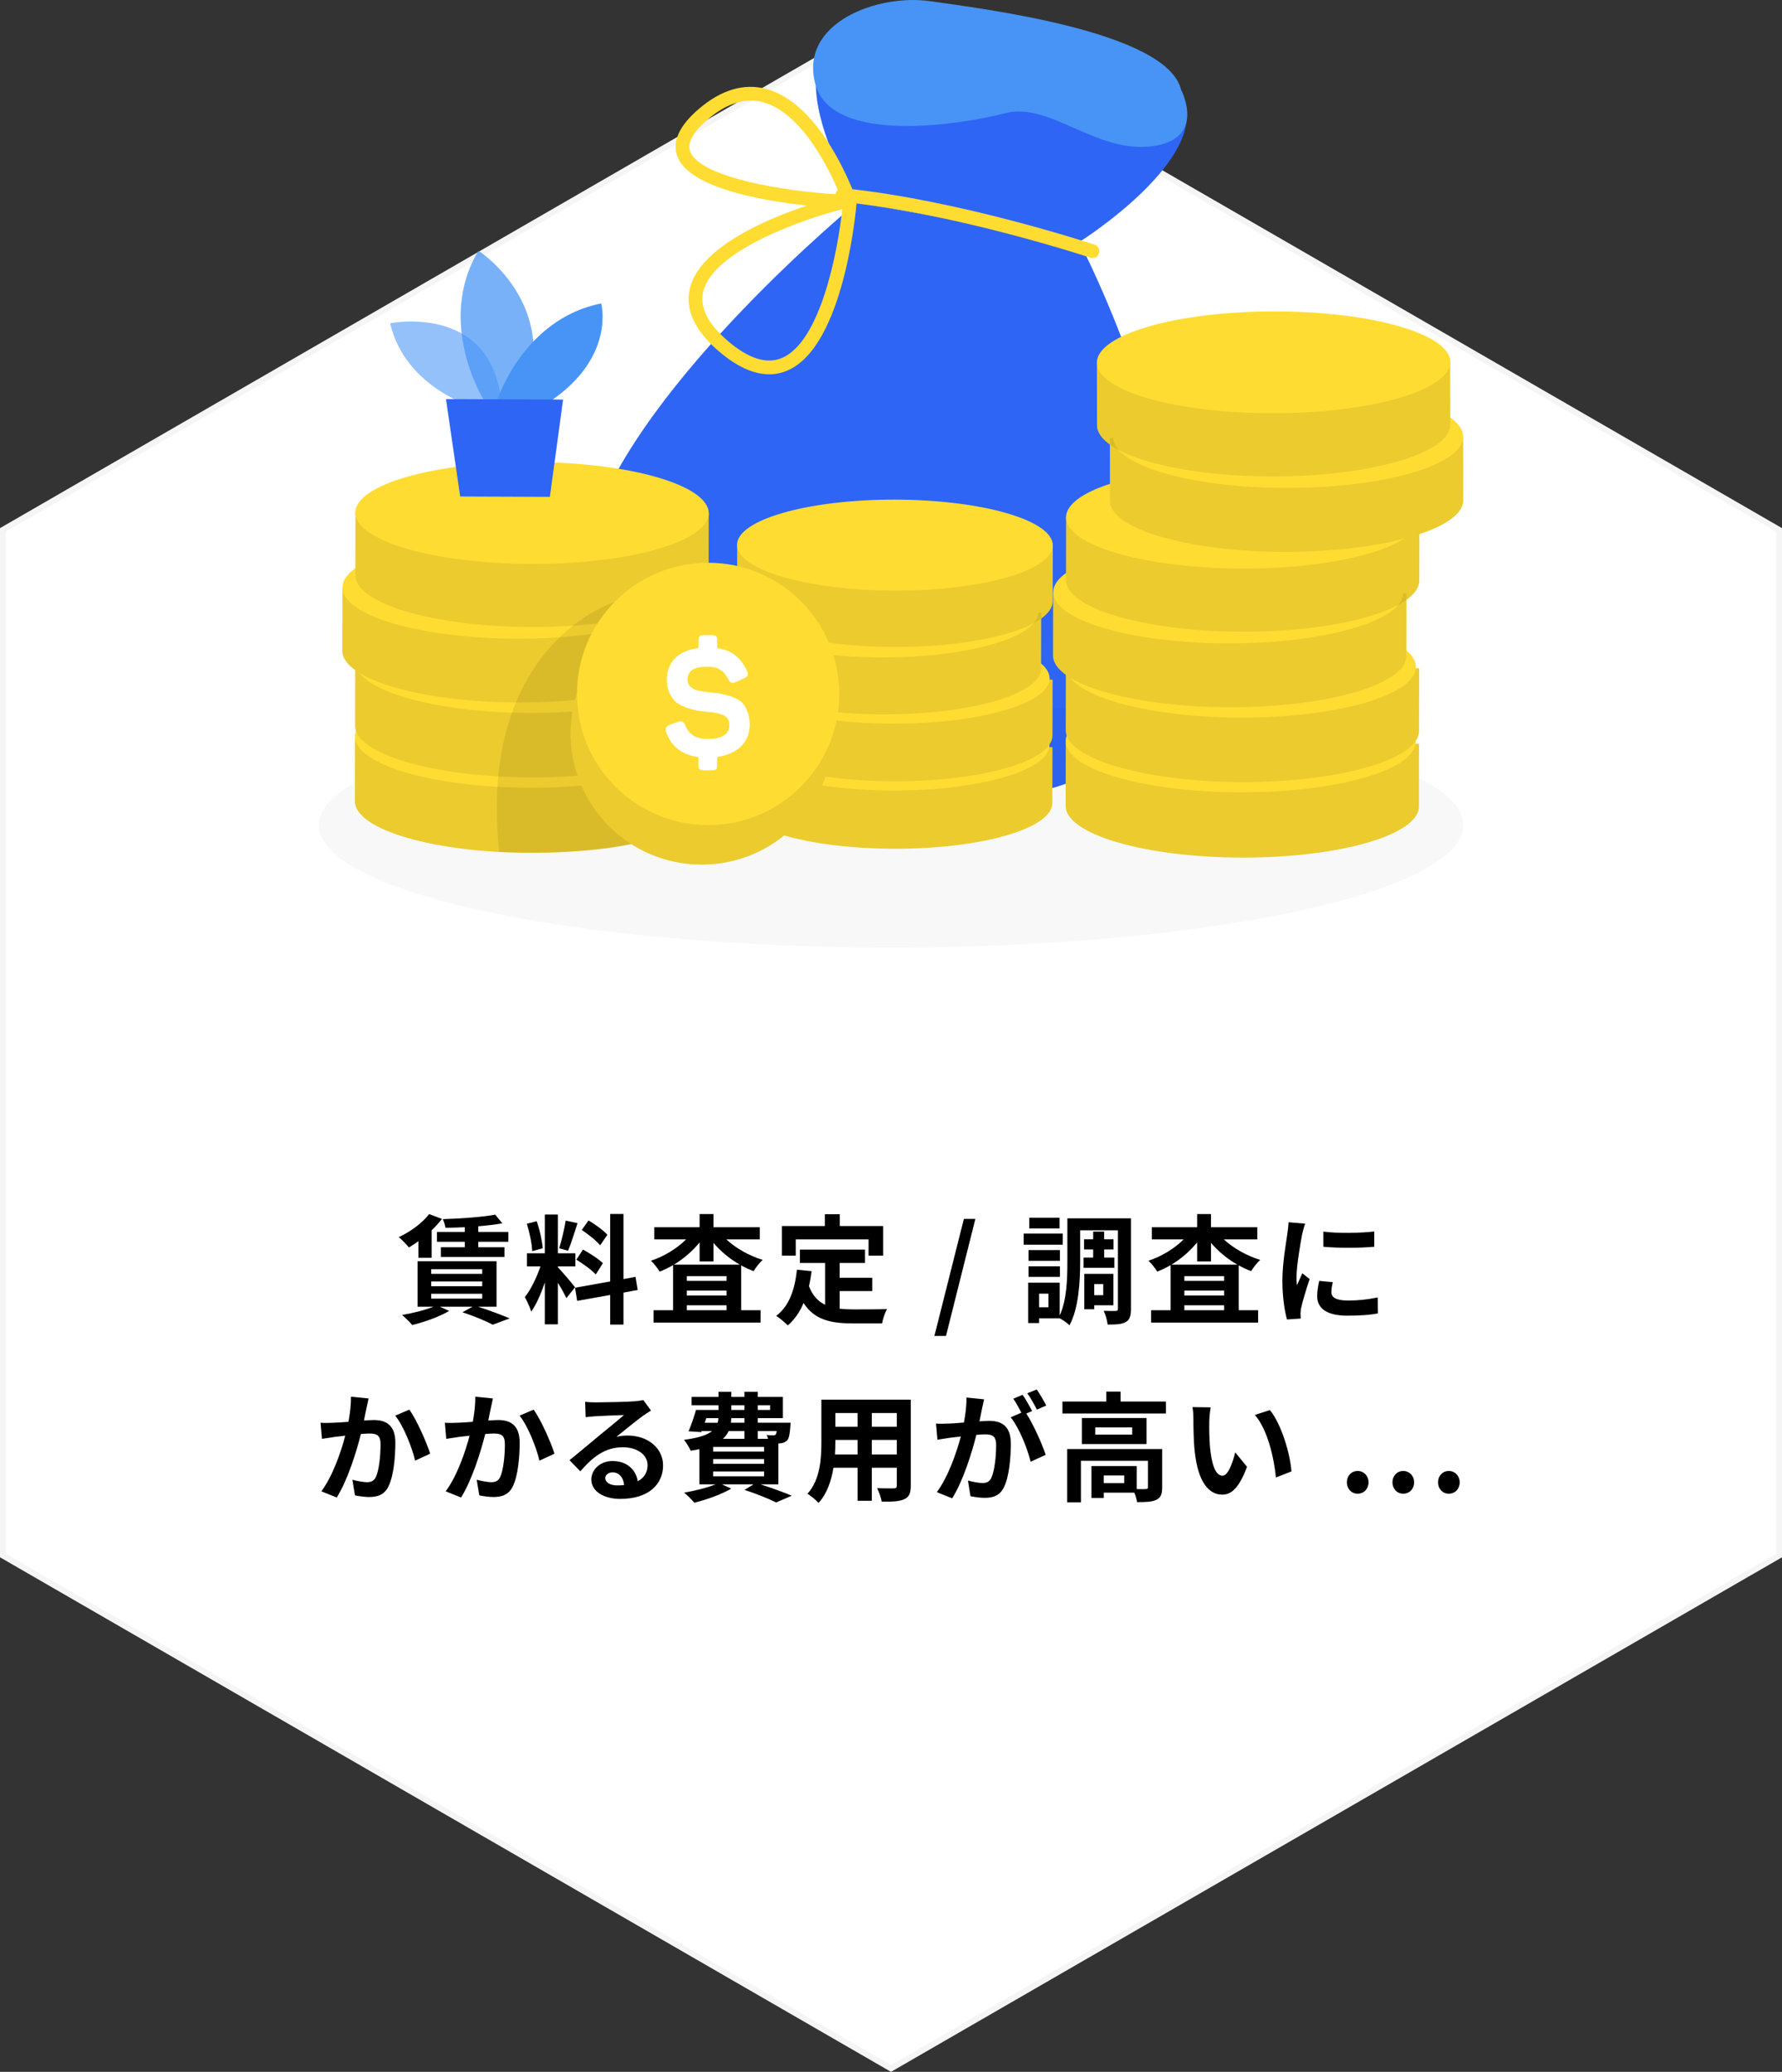 <?xml version="1.0" encoding="UTF-8"?>
<svg id="_レイヤー_2" data-name="レイヤー_2" xmlns="http://www.w3.org/2000/svg" viewBox="0 0 301 349.86">
  <rect x="0" y="0" width="301" height="349.86" fill="#333333" stroke="none"/>
  <defs>
    <style>
      .cls-1 {
        fill: #2e65f5;
      }

      .cls-2, .cls-3 {
        fill: #ffdc32;
      }

      .cls-3, .cls-4, .cls-5, .cls-6, .cls-7 {
        isolation: isolate;
      }

      .cls-3, .cls-8, .cls-7 {
        opacity: .08;
      }

      .cls-4 {
        opacity: .73;
      }

      .cls-4, .cls-5, .cls-9 {
        fill: #4794f6;
      }

      .cls-5 {
        opacity: .58;
      }

      .cls-10, .cls-11 {
        fill: #fff;
      }

      .cls-6 {
        opacity: .03;
      }

      .cls-6, .cls-7 {
        fill: #000001;
      }

      .cls-11 {
        stroke: #f5f5f5;
        stroke-miterlimit: 10;
      }
    </style>
  </defs>
  <g id="design">
    <polygon class="cls-11" points="150.5 2.87 .5 89.47 .5 262.68 150.5 349.28 300.5 262.68 300.5 89.47 150.5 2.87"/>
    <g>
      <path class="cls-1" d="M182.3,40.87s13.29,25.15,16.43,51.99c3.14,26.84-5.09,45.37-50.53,42.3-45.44-3.06-56.42-21.67-48.11-46.4,8.32-24.74,44.66-54.55,44.66-54.55l37.55,6.65h0Z"/>
      <path class="cls-1" d="M182.3,40.87s23.29-14.63,17.17-25.25c-6.13-10.62-21.02-8.03-28.74-11.83-7.72-3.8-49.14-10.51-25.98,30.43l37.55,6.65h0Z"/>
      <path class="cls-2" d="M184.38,43.56c-.07,0-.14-.02-.21-.05-.22-.07-22.74-7.52-42-9.43-.01,0-.03,0-.04,0-.61-.08-1.06-.64-1-1.26.06-.64.63-1.1,1.27-1.04,19.53,1.95,42.28,9.46,42.5,9.54.61.2.94.86.73,1.46-.18.54-.71.85-1.25.78h0Z"/>
      <path class="cls-2" d="M129.92,63.2c-2.6,0-5.4-1.26-8.37-3.77-4.19-3.54-5.88-7.15-5.03-10.71,1.63-6.87,12.66-11.62,19.77-14.01-7.8-.85-20.06-3.03-21.92-8.42-.84-2.43.39-5.08,3.65-7.88,3.81-3.27,7.66-4.4,11.45-3.38,9.5,2.57,14.94,17.99,15.17,18.64.05.15.07.31.06.47-.08.99-2.07,24.42-11.77,28.46-.97.4-1.98.61-3.02.61h0ZM142.27,35.33c-6.53,1.67-21.84,6.96-23.49,13.93-.63,2.65.81,5.48,4.27,8.41,3.44,2.91,6.46,3.85,9,2.79,6.53-2.72,9.45-17.95,10.22-25.13h0ZM126.81,16.99c-2.36,0-4.8,1.06-7.27,3.18-2.47,2.11-3.47,3.92-2.97,5.36,1.53,4.44,15.97,6.8,25.28,7.32-1.61-3.9-6.29-13.78-12.97-15.59-.68-.18-1.37-.28-2.07-.28h0Z"/>
      <path class="cls-9" d="M199.5,15.15s4.43,8.42-5.01,9.56-17.18-7.53-24.68-5.6c-7.49,1.93-29.31,5.45-32.09-4.91-2.79-10.37,10.55-15.27,19.38-14,8.83,1.27,39.98,5.07,42.4,14.95h0Z"/>
      <ellipse id="sd" class="cls-6" cx="150.5" cy="139.33" rx="96.66" ry="20.67"/>
      <path class="cls-2" d="M177.79,114.77l-.02,9.45c0,4.28-11.95,7.74-26.67,7.71-14.72-.02-26.65-3.52-26.64-7.8l.02-9.45,53.32.09h0Z"/>
      <path class="cls-2" d="M177.77,126.16l-.02,9.45c0,4.28-11.95,7.74-26.67,7.71-14.72-.02-26.65-3.52-26.64-7.8l.02-9.45,53.32.09h0Z"/>
      <path class="cls-7" d="M177.77,126.16l-.02,9.45c0,4.28-11.95,7.74-26.67,7.71-14.72-.02-26.65-3.52-26.64-7.8l.02-9.45,53.32.09h0Z"/>
      <ellipse class="cls-2" cx="150.85" cy="125.81" rx="7.68" ry="26.41" transform="translate(24.78 276.44) rotate(-89.9)"/>
      <path class="cls-7" d="M177.79,114.77l-.02,9.45c0,4.28-11.95,7.74-26.67,7.71-14.72-.02-26.65-3.52-26.64-7.8l.02-9.45,53.32.09h0Z"/>
      <path class="cls-2" d="M175.87,103.47l-.02,9.45c0,4.28-11.95,7.74-26.67,7.71-14.72-.02-26.65-3.52-26.64-7.8l.02-9.45,53.32.09h0Z"/>
      <path class="cls-2" d="M177.83,92.09l-.02,9.45c0,4.28-11.95,7.74-26.67,7.71-14.72-.02-26.65-3.52-26.64-7.8l.02-9.45,53.32.09h0Z"/>
      <ellipse class="cls-2" cx="150.88" cy="114.53" rx="7.68" ry="26.41" transform="translate(36.09 265.2) rotate(-89.9)"/>
      <path class="cls-7" d="M175.87,103.47l-.02,9.45c0,4.28-11.95,7.74-26.67,7.71-14.72-.02-26.65-3.52-26.64-7.8l.02-9.45,53.32.09h0Z"/>
      <ellipse class="cls-2" cx="148.97" cy="103.34" rx="7.68" ry="26.41" transform="translate(45.38 252.12) rotate(-89.9)"/>
      <path class="cls-7" d="M177.83,92.09l-.02,9.45c0,4.28-11.95,7.74-26.67,7.71-14.72-.02-26.65-3.52-26.64-7.8l.02-9.45,53.32.09h0Z"/>
      <ellipse class="cls-2" cx="151.16" cy="92.05" rx="7.68" ry="26.67" transform="translate(58.85 243.05) rotate(-89.9)"/>
      <path class="cls-2" d="M239.71,112.85l-.02,10.58c0,4.79-13.37,8.66-29.85,8.63-16.48-.03-29.83-3.94-29.82-8.73l.02-10.58,59.68.1h0Z"/>
      <path class="cls-2" d="M239.69,125.6l-.02,10.58c0,4.79-13.37,8.66-29.85,8.63-16.48-.03-29.83-3.94-29.82-8.73l.02-10.58,59.68.1h0Z"/>
      <path class="cls-7" d="M239.69,125.6l-.02,10.58c0,4.79-13.37,8.66-29.85,8.63-16.48-.03-29.83-3.94-29.82-8.73l.02-10.58,59.68.1h0Z"/>
      <ellipse class="cls-2" cx="209.57" cy="125.2" rx="8.6" ry="29.56" transform="translate(84 334.55) rotate(-89.9)"/>
      <path class="cls-7" d="M239.71,112.85l-.02,10.58c0,4.79-13.37,8.66-29.85,8.63-16.48-.03-29.83-3.94-29.82-8.73l.02-10.58,59.68.1h0Z"/>
      <path class="cls-2" d="M237.56,100.21l-.02,10.58c0,4.79-13.37,8.66-29.85,8.63-16.48-.03-29.83-3.94-29.82-8.73l.02-10.58,59.68.1h0Z"/>
      <path class="cls-2" d="M239.75,87.46l-.02,10.58c0,4.79-13.37,8.66-29.85,8.63-16.48-.03-29.83-3.94-29.82-8.73l.02-10.58,59.68.1h0Z"/>
      <ellipse class="cls-2" cx="209.59" cy="112.58" rx="8.6" ry="29.56" transform="translate(96.65 321.97) rotate(-89.9)"/>
      <path class="cls-7" d="M237.56,100.21l-.02,10.58c0,4.79-13.37,8.66-29.85,8.63-16.48-.03-29.83-3.94-29.82-8.73l.02-10.58,59.68.1h0Z"/>
      <ellipse class="cls-2" cx="207.46" cy="100.05" rx="8.6" ry="29.56" transform="translate(107.05 307.33) rotate(-89.9)"/>
      <path class="cls-7" d="M239.75,87.46l-.02,10.58c0,4.79-13.37,8.66-29.85,8.63-16.48-.03-29.83-3.94-29.82-8.73l.02-10.58,59.68.1h0Z"/>
      <ellipse class="cls-2" cx="209.92" cy="87.42" rx="8.6" ry="29.85" transform="translate(122.13 297.18) rotate(-89.9)"/>
      <path class="cls-2" d="M187.47,73.98l.02,10.58c0,4.79,13.37,8.66,29.85,8.63,16.48-.03,29.83-3.94,29.82-8.73l-.02-10.58-59.68.1h0Z"/>
      <path class="cls-2" d="M185.28,61.24l.02,10.58c0,4.79,13.37,8.66,29.85,8.63,16.48-.03,29.83-3.94,29.82-8.73l-.02-10.58-59.68.1h0Z"/>
      <path class="cls-7" d="M187.47,73.98l.02,10.58c0,4.79,13.37,8.66,29.85,8.63,16.48-.03,29.83-3.94,29.82-8.73l-.02-10.58-59.68.1h0Z"/>
      <ellipse class="cls-2" cx="217.59" cy="73.8" rx="29.56" ry="8.6" transform="translate(-.13 .38) rotate(-.1)"/>
      <path class="cls-7" d="M185.28,61.24l.02,10.58c0,4.79,13.37,8.66,29.85,8.63,16.48-.03,29.83-3.94,29.82-8.73l-.02-10.58-59.68.1h0Z"/>
      <ellipse class="cls-2" cx="215.13" cy="61.18" rx="29.85" ry="8.6" transform="translate(-.11 .38) rotate(-.1)"/>
      <path class="cls-2" d="M119.67,112.06l-.02,10.58c0,4.79-13.37,8.66-29.85,8.63-16.48-.03-29.83-3.94-29.82-8.73l.02-10.58,59.68.1h0Z"/>
      <path class="cls-2" d="M119.64,124.81l-.02,10.58c0,4.79-13.37,8.66-29.85,8.63-16.48-.03-29.83-3.94-29.82-8.73l.02-10.58,59.68.1h0Z"/>
      <path class="cls-7" d="M119.64,124.81l-.02,10.58c0,4.79-13.37,8.66-29.85,8.63-16.48-.03-29.83-3.94-29.82-8.73l.02-10.58,59.68.1h0Z"/>
      <ellipse class="cls-2" cx="89.51" cy="124.42" rx="8.6" ry="29.56" transform="translate(-35.06 213.71) rotate(-89.9)"/>
      <path class="cls-7" d="M119.67,112.06l-.02,10.58c0,4.79-13.37,8.66-29.85,8.63-16.48-.03-29.83-3.94-29.82-8.73l.02-10.58,59.68.1h0Z"/>
      <path class="cls-2" d="M117.51,99.41l-.02,10.58c0,4.79-13.37,8.66-29.85,8.63-16.48-.03-29.83-3.94-29.82-8.73l.02-10.58,59.68.1h0Z"/>
      <path class="cls-2" d="M119.71,86.67l-.02,10.58c0,4.79-13.37,8.66-29.85,8.63-16.48-.03-29.83-3.94-29.82-8.73l.02-10.58,59.68.1h0Z"/>
      <ellipse class="cls-2" cx="89.53" cy="111.79" rx="8.6" ry="29.56" transform="translate(-22.41 201.12) rotate(-89.9)"/>
      <path class="cls-7" d="M117.51,99.41l-.02,10.58c0,4.79-13.37,8.66-29.85,8.63-16.48-.03-29.83-3.94-29.82-8.73l.02-10.58,59.68.1h0Z"/>
      <ellipse class="cls-2" cx="87.4" cy="99.26" rx="8.6" ry="29.56" transform="translate(-12.01 186.48) rotate(-89.9)"/>
      <path class="cls-7" d="M119.71,86.67l-.02,10.58c0,4.79-13.37,8.66-29.85,8.63-16.48-.03-29.83-3.94-29.82-8.73l.02-10.58,59.68.1h0Z"/>
      <circle class="cls-3" cx="118.53" cy="123.85" r="22.15"/>
      <path class="cls-7" d="M103.79,101.67s-23.19,7.08-19.46,42.19c0,0,15.12.51,22.3-1.33,6.42-1.65-2.83-40.86-2.83-40.86h0Z"/>
      <ellipse class="cls-2" cx="89.86" cy="86.63" rx="8.6" ry="29.85" transform="translate(3.08 176.34) rotate(-89.9)"/>
      <circle class="cls-2" cx="118.53" cy="123.85" r="22.15"/>
      <g class="cls-8">
        <circle class="cls-2" cx="119.61" cy="117.18" r="22.15"/>
      </g>
      <circle class="cls-7" cx="118.53" cy="123.85" r="22.15"/>
      <circle class="cls-2" cx="119.61" cy="117.18" r="22.15"/>
      <path class="cls-10" d="M120.32,107.27c.63,0,.82.22.82.85v1.33c2.51.36,3.95,1.61,5.01,3.79.33.65.19,1.01-.54,1.33l-1.33.6c-.63.3-.93.16-1.28-.49-.74-1.41-1.64-2.1-3.49-2.1-2.31,0-3.38.68-3.38,2.23,0,1.01.92,1.64,1.88,1.82.46.11,1.12.22,1.96.3,1.53.13,2.29.25,3.62.71.68.25,1.2.52,1.61.87.76.71,1.44,2.07,1.44,3.81,0,2.97-1.99,4.98-5.5,5.5v1.41c0,.63-.19.84-.82.84h-1.5c-.63,0-.85-.22-.85-.84v-1.39c-2.72-.36-4.55-1.74-5.45-4.2-.22-.6,0-1.01.63-1.25l1.33-.49c.68-.25.98-.08,1.28.6.6,1.53,1.82,2.29,3.68,2.29,2.51,0,3.76-.79,3.76-2.4,0-.85-.38-1.36-1.17-1.69-.79-.3-1.47-.41-2.69-.52-1.5-.13-2.34-.3-3.65-.79-.65-.25-1.17-.54-1.58-.9-.82-.74-1.47-2.04-1.47-3.7,0-2.94,1.85-4.9,5.34-5.36v-1.33c0-.63.22-.85.85-.85h1.5,0Z"/>
      <g id="plant">
        <path class="cls-5" d="M80.34,68.87s-11.86-3.24-14.44-14.28c0,0,18.38-3.72,18.9,15.26l-4.46-.98Z"/>
        <path class="cls-4" d="M81.8,67.69s-8.29-13.1-.99-25.35c0,0,13.98,8.88,7.76,25.38l-6.77-.03Z"/>
        <path class="cls-9" d="M83.93,67.7s4.38-13.84,17.62-16.46c0,0,2.48,8.98-8.57,16.49l-9.04-.04Z"/>
        <polygon class="cls-1" points="75.33 67.39 77.73 83.84 92.88 83.9 95.11 67.47 75.33 67.39"/>
      </g>
    </g>
    <g>
      <path d="M70.67,209.59c-.54.4-1.08.76-1.6,1.06-.38-.46-1.2-1.34-1.72-1.74,1.94-.9,3.96-2.36,5.14-3.9l2.16.82c-.5.64-1.08,1.3-1.74,1.92v4.64h-2.24v-2.8ZM80.73,220.65c1.94.62,4.06,1.42,5.36,1.98l-2.86,1.06c-1.12-.6-3.12-1.44-5.12-2.1l1.72-.94h-5.54l1.58.72c-1.66.98-4.2,1.88-6.24,2.38-.38-.46-1.22-1.3-1.72-1.7,1.86-.32,3.9-.82,5.3-1.4h-2.68v-7.68h13.34v7.68h-3.14ZM72.83,215.11h8.62v-.78h-8.62v.78ZM72.83,217.19h8.62v-.8h-8.62v.8ZM72.83,219.29h8.62v-.82h-8.62v.82ZM78.51,207.23c-1.12.06-2.22.08-3.26.1-.06-.4-.26-1.06-.46-1.46,3.1-.1,6.72-.36,8.86-.76l1.2,1.46c-1.18.22-2.58.38-4.06.5v.96h5.08v1.66h-5.08v.92h4.42v1.64h-10.74v-1.64h4.04v-.92h-4.7v-1.66h4.7v-.8Z"/>
      <path d="M95.67,219.21c-.3-.64-.86-1.68-1.44-2.6v7.02h-2.2v-7.06c-.64,1.86-1.44,3.72-2.3,4.92-.2-.72-.72-1.8-1.08-2.46,1-1.22,2.02-3.36,2.64-5.18h-2.28v-2.22h3.02v-6.54h2.2v6.54h2.96v2.22h-2.96v.14c.58.58,2.48,2.82,2.9,3.38l-1.46,1.84ZM89.89,211.27c-.04-1.24-.44-3.18-.9-4.62l1.66-.44c.52,1.44.92,3.34,1.02,4.58l-1.78.48ZM97.55,206.55c-.52,1.6-1.1,3.5-1.6,4.66l-1.5-.42c.4-1.26.88-3.28,1.1-4.68l2,.44ZM105.31,218.27v5.4h-2.24v-5l-5.58,1-.36-2.22,5.94-1.06v-11.4h2.24v11l2.04-.38.36,2.22-2.4.44ZM98.47,211.01c1.16.62,2.64,1.58,3.36,2.3l-1.2,1.9c-.66-.74-2.12-1.8-3.28-2.5l1.12-1.7ZM101.37,210.29c-.62-.78-2-1.86-3.1-2.6l1.14-1.6c1.12.66,2.54,1.68,3.18,2.42l-1.22,1.78Z"/>
      <path d="M122.69,209.29c1.6,1.5,3.86,2.76,6.14,3.46-.5.42-1.18,1.3-1.54,1.9-.72-.26-1.42-.6-2.1-.98v7.58h3.28v2.08h-18.08v-2.08h3.3v-7.62c-.74.42-1.48.8-2.26,1.1-.34-.54-.98-1.4-1.48-1.84,2.2-.72,4.4-2.06,5.94-3.6h-5.38v-2.06h7.66v-2.22h2.34v2.22h7.82v2.06h-5.64ZM124.97,213.55c-1.7-.96-3.24-2.24-4.46-3.68v3.14h-2.34v-3.22c-1.18,1.46-2.68,2.76-4.34,3.76h11.14ZM122.73,215.49h-6.72v.8h6.72v-.8ZM116.01,218.77h6.72v-.84h-6.72v.84ZM122.73,221.25v-.84h-6.72v.84h6.72Z"/>
      <path d="M141.83,220.99c.72.08,1.48.12,2.28.12,1.08,0,4.38,0,5.72-.06-.34.58-.72,1.72-.84,2.42h-5c-3.68,0-6.42-.6-8.26-3.44-.64,1.52-1.52,2.8-2.66,3.78-.4-.42-1.4-1.26-1.96-1.62,2.16-1.6,3.14-4.36,3.5-7.78l2.48.24c-.12.9-.26,1.74-.44,2.54.6,1.6,1.54,2.56,2.72,3.14v-7.06h-4.26v-2.26h11v2.26h-4.28v2.5h5.5v2.24h-5.5v2.98ZM134.41,212.03h-2.34v-5h7.26v-2h2.52v2h7.32v5h-2.46v-2.74h-12.3v2.74Z"/>
      <path d="M162.81,205.83h1.94l-4.96,19.76h-1.96l4.98-19.76Z"/>
      <path d="M179.51,210.19h-6.6v-1.88h6.6v1.88ZM191.03,221.01c0,1.16-.18,1.84-.86,2.22-.68.4-1.66.44-3.08.44-.06-.64-.36-1.7-.66-2.32.82.04,1.74.02,2.04.02.28,0,.36-.08.36-.38v-13.24h-6.38v5.42c0,3.18-.24,7.74-1.8,10.62-.34-.36-1.14-.92-1.66-1.18h-3.48v.8h-1.84v-6.82h5.32v5.56c1.2-2.6,1.3-6.22,1.3-8.98v-7.44h10.74v15.28ZM179.03,212.91h-5.3v-1.82h5.3v1.82ZM173.73,213.83h5.3v1.78h-5.3v-1.78ZM178.97,207.43h-5.12v-1.8h5.12v1.8ZM177.09,218.45h-1.58v2.3h1.58v-2.3ZM184.65,212.35v-1.36h-1.54v-1.72h1.54v-1.3h1.86v1.3h1.58v1.72h-1.58v1.36h1.72v1.74h-5.2v-1.74h1.62ZM184.83,220.41v.68h-1.68v-5.98h4.92v5.3h-3.24ZM184.83,216.83v1.88h1.52v-1.88h-1.52Z"/>
      <path d="M206.73,209.29c1.6,1.5,3.86,2.76,6.14,3.46-.5.42-1.18,1.3-1.54,1.9-.72-.26-1.42-.6-2.1-.98v7.58h3.28v2.08h-18.08v-2.08h3.3v-7.62c-.74.42-1.48.8-2.26,1.1-.34-.54-.98-1.4-1.48-1.84,2.2-.72,4.4-2.06,5.94-3.6h-5.38v-2.06h7.66v-2.22h2.34v2.22h7.82v2.06h-5.64ZM209.01,213.55c-1.7-.96-3.24-2.24-4.46-3.68v3.14h-2.34v-3.22c-1.18,1.46-2.68,2.76-4.34,3.76h11.14ZM206.77,215.49h-6.72v.8h6.72v-.8ZM200.05,218.77h6.72v-.84h-6.72v.84ZM206.77,221.25v-.84h-6.72v.84h6.72Z"/>
      <path d="M219.95,208.41c-.26,1.34-.96,5.34-.96,7.34,0,.38.02.9.08,1.3.3-.68.62-1.38.9-2.04l1.24.98c-.56,1.66-1.22,3.84-1.44,4.9-.06.3-.1.74-.1.94,0,.22.02.54.04.82l-2.32.16c-.4-1.38-.78-3.82-.78-6.54,0-3,.62-6.38.84-7.92.06-.56.18-1.32.2-1.96l2.8.24c-.16.42-.42,1.42-.5,1.78ZM224.89,218.19c0,.88.76,1.42,2.8,1.42,1.78,0,3.26-.16,5.02-.52l.04,2.7c-1.3.24-2.9.38-5.16.38-3.44,0-5.1-1.22-5.1-3.28,0-.78.12-1.58.34-2.6l2.3.22c-.16.66-.24,1.14-.24,1.68ZM232.13,207.95v2.58c-2.46.22-6.08.24-8.6,0v-2.56c2.46.34,6.44.24,8.6-.02Z"/>
      <path d="M61.9,237.81c-.14.6-.28,1.34-.42,2.06.66-.04,1.26-.08,1.68-.08,2.12,0,3.62.94,3.62,3.82,0,2.36-.28,5.6-1.14,7.34-.66,1.4-1.78,1.84-3.28,1.84-.78,0-1.72-.14-2.4-.28l-.44-2.64c.78.22,1.92.42,2.46.42.66,0,1.18-.2,1.5-.86.54-1.14.8-3.56.8-5.54,0-1.6-.68-1.82-1.94-1.82-.32,0-.82.04-1.38.08-.76,3.04-2.24,7.78-4.08,10.72l-2.6-1.04c1.94-2.62,3.32-6.66,4.04-9.4-.72.08-1.34.16-1.72.2-.56.1-1.62.24-2.22.34l-.24-2.72c.72.06,1.4.02,2.14,0,.62-.02,1.56-.08,2.58-.16.28-1.52.44-2.98.42-4.24l2.98.3c-.12.52-.26,1.16-.36,1.66ZM72.66,245.47l-2.54,1.18c-.52-2.22-1.94-5.84-3.36-7.6l2.38-1.02c1.24,1.72,2.92,5.54,3.52,7.44Z"/>
      <path d="M82.9,237.81c-.14.6-.28,1.34-.42,2.06.66-.04,1.26-.08,1.68-.08,2.12,0,3.62.94,3.62,3.82,0,2.36-.28,5.6-1.14,7.34-.66,1.4-1.78,1.84-3.28,1.84-.78,0-1.72-.14-2.4-.28l-.44-2.64c.78.22,1.92.42,2.46.42.66,0,1.18-.2,1.5-.86.54-1.14.8-3.56.8-5.54,0-1.6-.68-1.82-1.94-1.82-.32,0-.82.04-1.38.08-.76,3.04-2.24,7.78-4.08,10.72l-2.6-1.04c1.94-2.62,3.32-6.66,4.04-9.4-.72.08-1.34.16-1.72.2-.56.1-1.62.24-2.22.34l-.24-2.72c.72.06,1.4.02,2.14,0,.62-.02,1.56-.08,2.58-.16.28-1.52.44-2.98.42-4.24l2.98.3c-.12.52-.26,1.16-.36,1.66ZM93.66,245.47l-2.54,1.18c-.52-2.22-1.94-5.84-3.36-7.6l2.38-1.02c1.24,1.72,2.92,5.54,3.52,7.44Z"/>
      <path d="M100.66,236.81c1.06,0,5.34-.08,6.48-.18.82-.08,1.28-.14,1.52-.22l1.3,1.78c-.46.3-.94.58-1.4.92-1.08.76-3.18,2.52-4.44,3.52.66-.16,1.26-.22,1.9-.22,3.4,0,5.98,2.12,5.98,5.04,0,3.16-2.4,5.66-7.24,5.66-2.78,0-4.88-1.28-4.88-3.28,0-1.62,1.46-3.12,3.58-3.12,2.48,0,3.98,1.52,4.26,3.42,1.1-.58,1.66-1.5,1.66-2.72,0-1.8-1.8-3.02-4.16-3.02-3.06,0-5.06,1.62-7.2,4.06l-1.82-1.88c1.42-1.14,3.84-3.18,5.02-4.16,1.12-.92,3.2-2.6,4.18-3.46-1.02.02-3.78.14-4.84.2-.54.04-1.18.1-1.64.16l-.08-2.6c.56.08,1.26.1,1.82.1ZM104.26,250.83c.42,0,.8-.02,1.16-.06-.12-1.3-.86-2.14-1.94-2.14-.76,0-1.24.46-1.24.96,0,.74.82,1.24,2.02,1.24Z"/>
      <path d="M128.46,250.65c1.92.62,4.02,1.38,5.28,1.92l-2.64,1.14c-1.18-.6-3.26-1.44-5.34-2.12l1.52-.94h-5.34l1.58.72c-1.66.98-4.2,1.88-6.24,2.38-.38-.46-1.22-1.3-1.72-1.7,1.86-.32,3.9-.82,5.3-1.4h-2.72v-5.94c-.46.1-.94.18-1.48.26-.2-.5-.76-1.4-1.12-1.84,2.48-.32,3.92-.82,4.74-1.48h-1.76l-.06.18-2.16-.14c.44-.98.92-2.42,1.26-3.6h3.8v-.8h-4.54v-1.4h4.54v-.86h2.16v.86h2.22v-.86h2.26v.86h4.24v3.58h-4.24v.78h5.54s-.02.4-.04.62c-.1,1.3-.22,2.02-.56,2.38-.3.3-.74.46-1.16.48-.08,0-.18.02-.3.02v6.9h-3.02ZM119.04,240.25h2.18c.08-.24.12-.5.12-.78h-2.04l-.26.78ZM129.06,244.33h-8.6v.78h8.6v-.78ZM129.06,246.39h-8.6v.8h8.6v-.8ZM120.46,249.29h8.6v-.82h-8.6v.82ZM123.08,241.65c-.22.48-.54.92-.98,1.32h3.64v-1.32h-2.66ZM125.74,239.47h-2.22c-.02.26-.04.52-.06.78h2.28v-.78ZM123.52,238.09h2.22v-.8h-2.22v.8ZM128,237.29v.8h2.08v-.8h-2.08ZM128,241.65v1.32h1.74c-.06-.24-.16-.48-.24-.66.46.06.88.08,1.1.06.18,0,.3,0,.42-.14.08-.1.14-.28.18-.58h-3.2Z"/>
      <path d="M153.84,250.87c0,1.28-.28,1.92-1.08,2.28-.82.4-2.04.44-3.84.42-.08-.64-.46-1.66-.76-2.28,1.12.06,2.44.04,2.8.04.38,0,.52-.12.52-.48v-3h-4.22v5.58h-2.4v-5.58h-4.08c-.36,2.18-1.08,4.38-2.52,5.94-.38-.44-1.34-1.26-1.88-1.54,2.18-2.4,2.36-5.96,2.36-8.76v-7.14h15.1v14.52ZM144.86,245.61v-2.46h-3.76v.36c0,.64-.02,1.36-.06,2.1h3.82ZM141.1,238.61v2.32h3.76v-2.32h-3.76ZM151.48,238.61h-4.22v2.32h4.22v-2.32ZM151.48,245.61v-2.46h-4.22v2.46h4.22Z"/>
      <path d="M165.86,237.95c-.12.6-.28,1.34-.42,2.06.68-.04,1.26-.08,1.68-.08,2.12,0,3.62.94,3.62,3.82,0,2.36-.28,5.6-1.14,7.34-.66,1.4-1.76,1.84-3.28,1.84-.76,0-1.72-.14-2.4-.28l-.42-2.64c.76.22,1.92.42,2.44.42.68,0,1.18-.2,1.5-.86.54-1.14.82-3.56.82-5.54,0-1.6-.7-1.82-1.94-1.82-.32,0-.82.04-1.4.08-.76,3.04-2.24,7.78-4.08,10.72l-2.6-1.04c1.94-2.62,3.32-6.66,4.06-9.4-.72.08-1.36.16-1.72.2-.58.1-1.62.24-2.24.34l-.24-2.72c.74.06,1.4.02,2.14,0,.62-.02,1.56-.08,2.58-.18.28-1.5.46-2.96.42-4.22l2.98.3c-.12.52-.26,1.16-.36,1.66ZM174.34,238.27l-.98.42c1.2,1.86,2.7,5.2,3.26,6.98l-2.54,1.16c-.52-2.22-1.94-5.74-3.36-7.5l1.8-.78c-.4-.76-.9-1.72-1.36-2.36l1.58-.66c.5.74,1.22,2,1.6,2.74ZM176.72,237.35l-1.58.68c-.42-.82-1.06-2-1.62-2.76l1.6-.64c.52.76,1.26,2.02,1.6,2.72Z"/>
      <path d="M196.94,236.67v2.02h-17.48v-2.02h7.4v-1.68h2.42v1.68h7.66ZM196.3,251.17c0,1.1-.22,1.74-1,2.1-.74.36-1.8.38-3.24.38-.06-.46-.24-1.08-.46-1.6h-5.16v.9h-2.08v-5.38h7.64v3.88c.68.02,1.3.02,1.52,0,.3-.02.38-.08.38-.32v-4.46h-11.32v7.02h-2.32v-9h16.04v6.48ZM193.66,239.45v4.4h-10.92v-4.4h10.92ZM191.24,241.03h-6.24v1.22h6.24v-1.22ZM189.9,249.15h-3.46v1.3h3.46v-1.3Z"/>
      <path d="M204.26,240.09c-.02,1.3,0,2.8.12,4.24.28,2.88.88,4.86,2.14,4.86.94,0,1.74-2.34,2.12-3.94l2,2.44c-1.32,3.48-2.58,4.7-4.18,4.7-2.2,0-4.1-1.98-4.66-7.34-.2-1.84-.22-4.18-.22-5.4,0-.56-.04-1.42-.16-2.04l3.08.04c-.14.72-.24,1.88-.24,2.44ZM218.14,248.47l-2.62,1.02c-.32-3.22-1.38-8.08-3.56-10.56l2.54-.82c1.9,2.3,3.42,7.3,3.64,10.36Z"/>
      <path d="M227.5,250.31c0-1.1.78-1.92,1.82-1.92s1.84.82,1.84,1.92-.78,1.92-1.84,1.92-1.82-.84-1.82-1.92Z"/>
      <path d="M235.2,250.31c0-1.1.78-1.92,1.82-1.92s1.84.82,1.84,1.92-.78,1.92-1.84,1.92-1.82-.84-1.82-1.92Z"/>
      <path d="M242.9,250.31c0-1.1.78-1.92,1.82-1.92s1.84.82,1.84,1.92-.78,1.92-1.84,1.92-1.82-.84-1.82-1.92Z"/>
    </g>
  </g>
</svg>